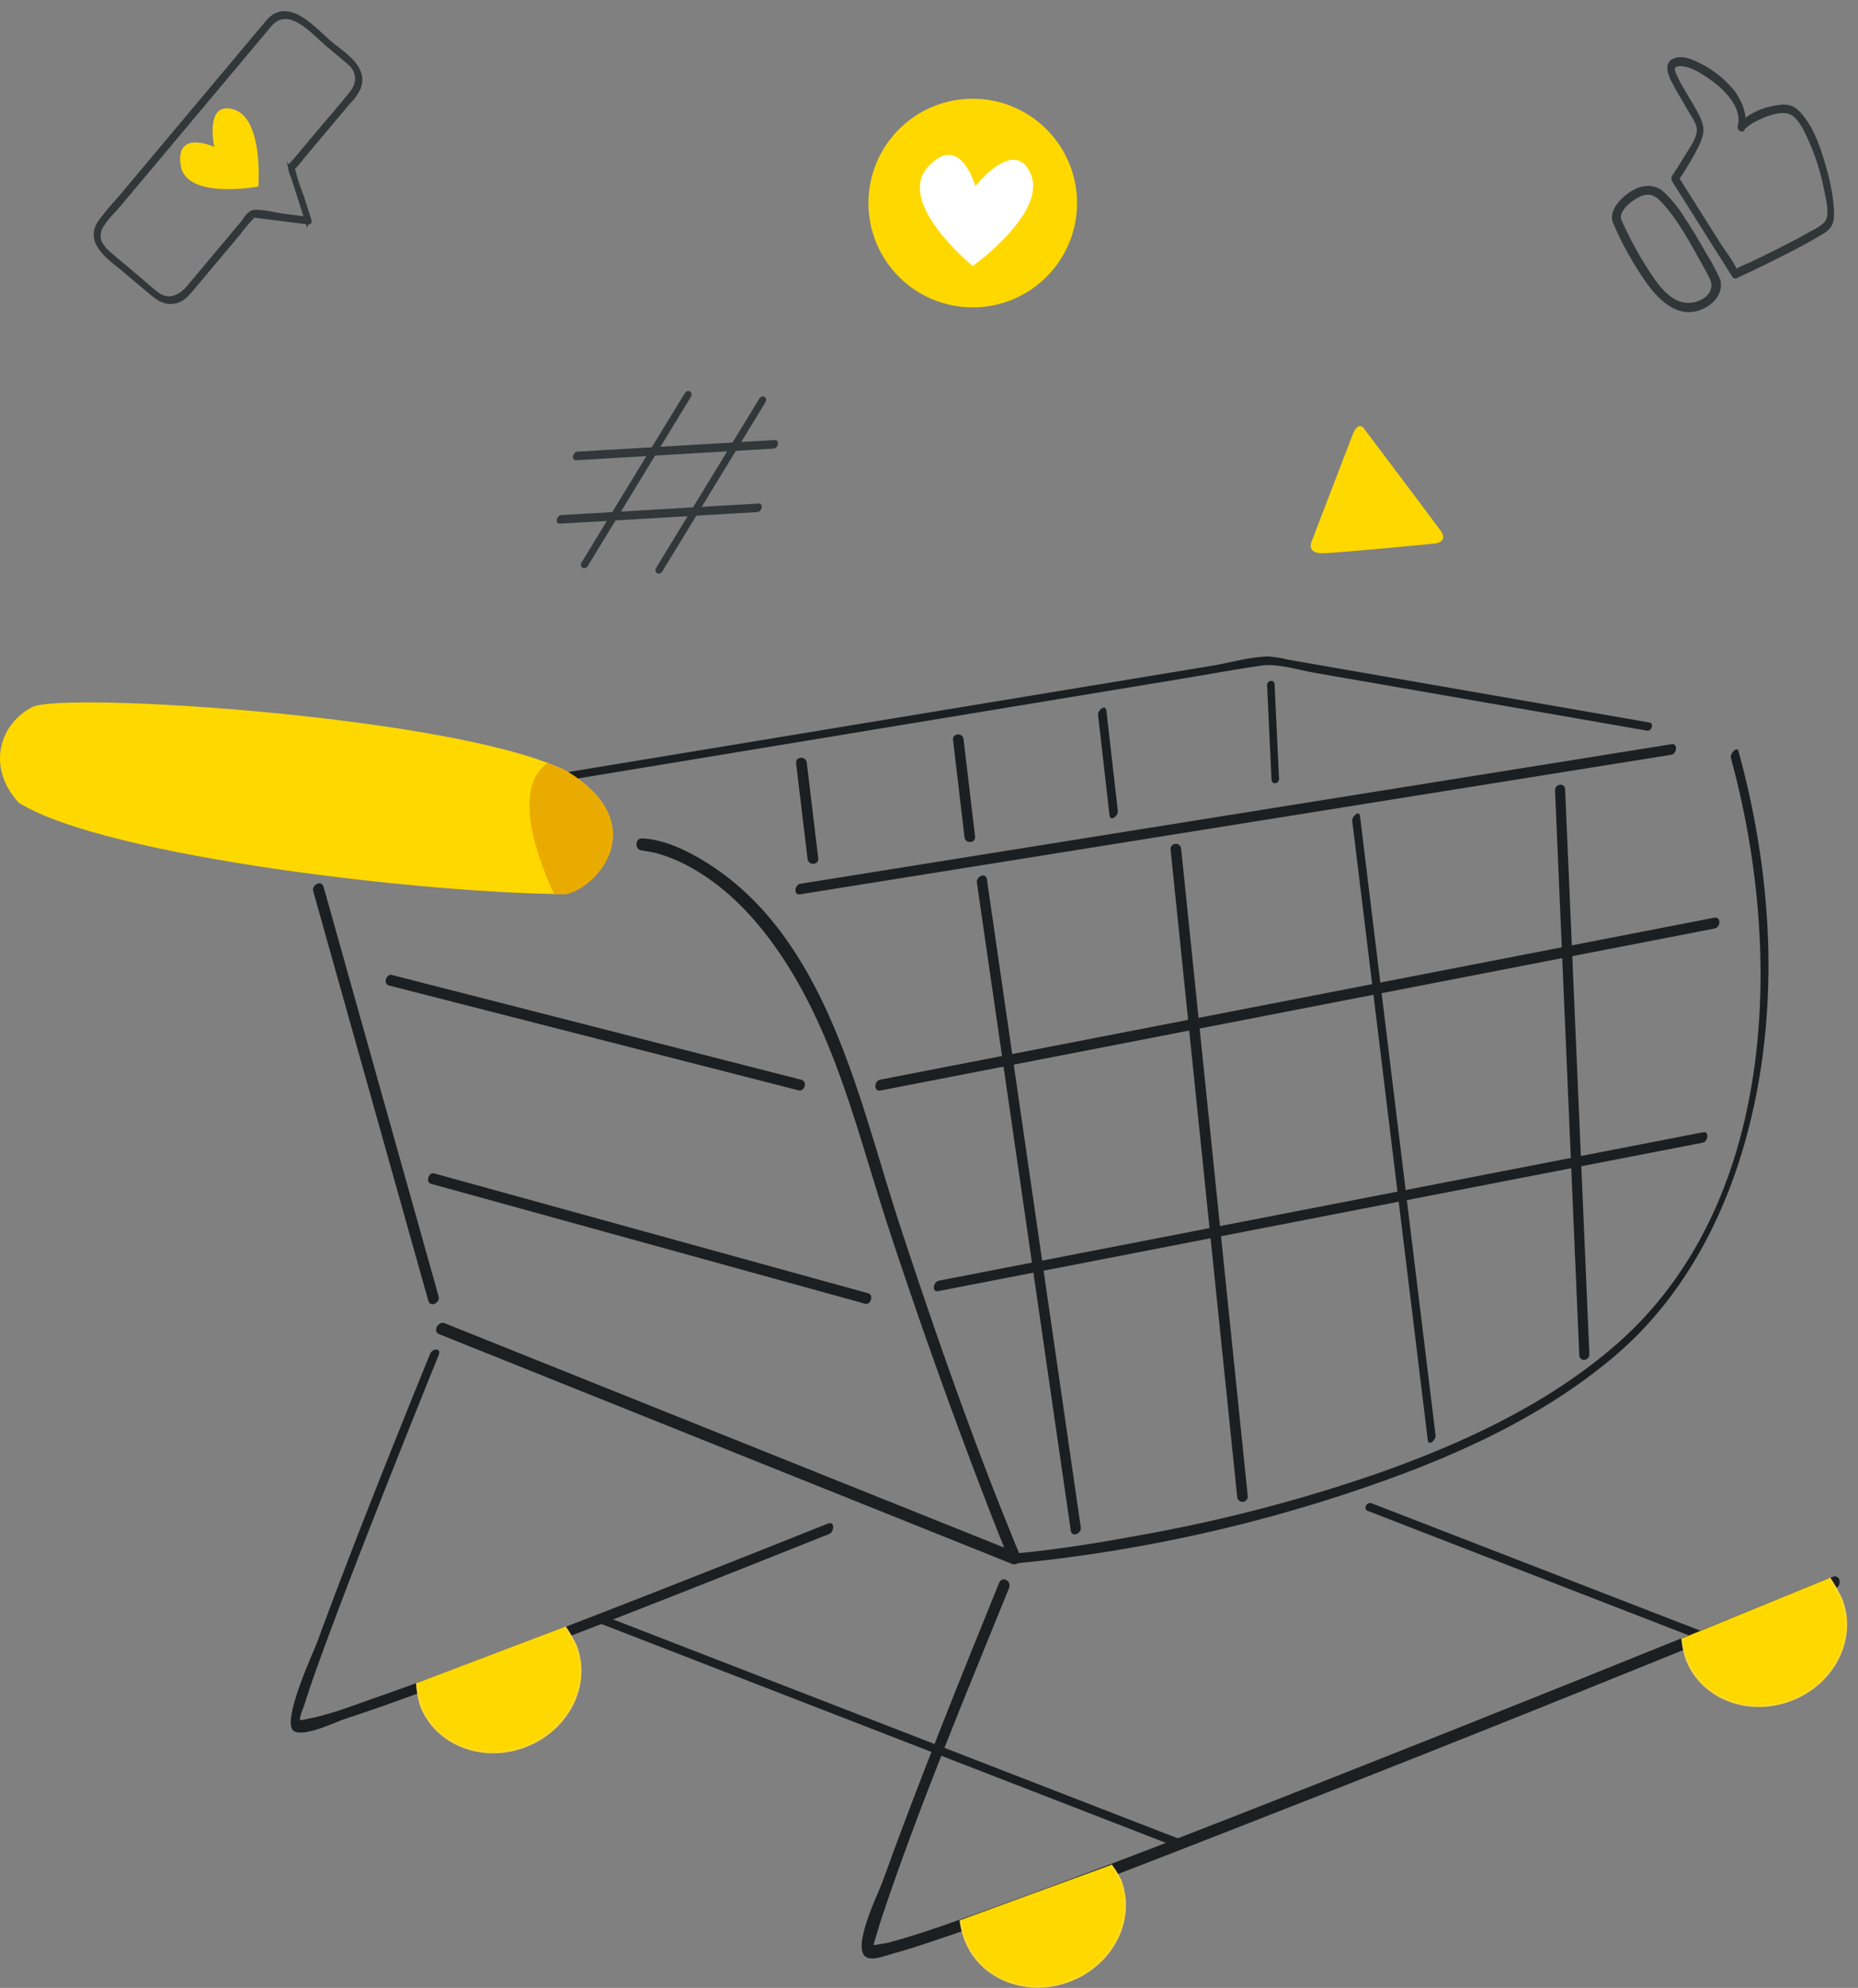 <?xml version="1.0" encoding="UTF-8"?> <svg xmlns="http://www.w3.org/2000/svg" width="455.073" height="486.726" viewBox="0 0 455.073 486.726"><rect x="0" y="0" width="455.073" height="486.726" fill="#808080" stroke="none"/><g id="Group_21267" data-name="Group 21267" transform="translate(-13255.142 -2594.413)"><path id="Path_15467" data-name="Path 15467" d="M120.449,224.874l87.764,22.46,12.55,3.212c1.43.366,2.213-2.2.678-2.588L133.678,225.5l-12.551-3.212c-1.43-.366-2.213,2.2-.678,2.588" transform="translate(13230 2610.839)" fill="#1c1f21"></path><path id="Path_15468" data-name="Path 15468" d="M130.732,273.428,223.9,299.156l13.164,3.635c1.309.361,2.173-2.165.719-2.567L144.614,274.5l-13.163-3.635c-1.309-.361-2.174,2.165-.719,2.567" transform="translate(13230 2610.839)" fill="#1c1f21"></path><path id="Path_15469" data-name="Path 15469" d="M132.674,310.221,255.6,359.5l17.429,6.987a1.548,1.548,0,0,0,1.913-2.149c-10.967-26.423-20.442-53.541-29.375-80.705-10.21-31.043-17.922-71.392-48.57-89.589-4.309-2.558-9.5-4.973-14.616-5.189-1.714-.072-1.871,2.848-.015,2.926-.346-.015,2.364.394,3.073.569A36.223,36.223,0,0,1,194,195.784c10.858,5.89,19.111,15.849,25.361,26.3,11.5,19.233,16.593,41.423,23.534,62.522q9.361,28.458,19.911,56.509c3.138,8.326,6.314,16.648,9.726,24.867l1.913-2.149-122.93-49.278-17.43-6.987c-1.621-.65-3.031,2-1.408,2.649" transform="translate(13230 2610.839)" fill="#1c1f21"></path><path id="Path_15470" data-name="Path 15470" d="M101.86,201.779l24.6,87.53,3.576,12.725c.513,1.826,2.97.49,2.537-1.053l-24.6-87.53q-1.788-6.363-3.577-12.726c-.512-1.825-2.97-.489-2.536,1.054" transform="translate(13230 2610.839)" fill="#1c1f21"></path><path id="Path_15471" data-name="Path 15471" d="M269.856,371.109c-9.912,24.407-19.791,48.873-28.741,73.652-.96,2.66-8.343,17.5-3.007,18.288,1.74.256,4.022-.682,5.667-1.13,3.613-.983,7.174-2.165,10.721-3.358,25.969-8.728,51.5-18.849,77.012-28.8q45.951-17.931,91.676-36.431,16.934-6.82,33.848-13.689c5.555-2.256,11.609-4.117,16.933-6.892.25-.13.531-.217.792-.324,1.639-.67,1.055-3.514-.723-2.787Q411.495,395.2,348.628,419.974c-27.013,10.634-54.055,21.251-81.373,31.084-8.036,2.892-16.109,5.889-24.362,8.117-1.189.322-4.146.61-4.728.928.352-.193.383,1.217.67.864.269-.331.236-1.326.38-1.746.713-2.087,1.257-4.243,1.96-6.338,9.143-27.23,20.307-53.876,31.112-80.481.71-1.748-1.709-3.071-2.431-1.293" transform="translate(13230 2610.839)" fill="#1c1f21"></path><path id="Path_15472" data-name="Path 15472" d="M130.446,315.136c-9.483,23.353-18.877,46.768-27.589,70.421-.98,2.66-9.191,20.239-5.591,21.944,2.736,1.3,10-2.286,12.485-3.1,8.714-2.852,17.324-6.027,25.918-9.219,31.038-11.529,61.818-23.76,92.571-36.025,1.241-.495,1.418-3.241-.293-2.559-26.5,10.571-53.038,21.075-79.717,31.2-10.163,3.855-20.345,7.672-30.607,11.256-5.6,1.957-11.367,4.28-17.221,5.39a9.851,9.851,0,0,1-1.739.29c-.843,0,.032,1.081-.044.307-.13-1.3.8-3.173,1.179-4.38,1.643-5.292,3.577-10.5,5.5-15.7,5.177-14.01,10.641-27.914,16.145-41.8q5.517-13.918,11.138-27.8c.746-1.837-1.527-1.722-2.132-.231" transform="translate(13230 2610.839)" fill="#1c1f21"></path><path id="Path_15473" data-name="Path 15473" d="M449.074,169.157c12.936,47.1,11.453,109.067-27.991,143.54-16.674,14.572-37.422,24.162-58.133,31.489A383.084,383.084,0,0,1,304.9,359.36c-10.254,1.9-20.613,3.6-31,4.565-1.082.1-1.776,2.607-.317,2.472a374.28,374.28,0,0,0,87.483-19.187c21.026-7.3,41.991-16.832,59.146-31.26,20.61-17.334,31.609-42.815,35.924-69.022,4.341-26.368,1.868-53.732-5.185-79.416-.371-1.349-2.159.6-1.873,1.645" transform="translate(13230 2610.839)" fill="#1c1f21"></path><path id="Path_15474" data-name="Path 15474" d="M221.057,202.547q36.147-5.787,72.295-11.576l114.672-18.362q13.223-2.116,26.443-4.234c1.4-.224,1.7-2.849.092-2.591l-72.295,11.577q-57.336,9.179-114.672,18.36-13.221,2.12-26.443,4.236c-1.4.224-1.7,2.849-.092,2.59" transform="translate(13230 2610.839)" fill="#1c1f21"></path><path id="Path_15475" data-name="Path 15475" d="M264.408,199.683Q274.484,269.2,284.56,338.725q1.425,9.825,2.848,19.649c.247,1.7,2.671.7,2.444-.863q-10.075-69.52-20.152-139.042l-2.848-19.649c-.247-1.7-2.671-.7-2.444.863" transform="translate(13230 2610.839)" fill="#1c1f21"></path><path id="Path_15476" data-name="Path 15476" d="M220.126,170.455q1.405,11.706,2.813,23.413c.206,1.716,2.814,1.526,2.612-.154q-1.407-11.708-2.813-23.414c-.207-1.716-2.815-1.526-2.612.155" transform="translate(13230 2610.839)" fill="#1c1f21"></path><path id="Path_15477" data-name="Path 15477" d="M258.562,164.753q1.407,11.9,2.814,23.8c.2,1.718,2.78,1.495,2.583-.17l-2.814-23.8c-.2-1.717-2.78-1.493-2.583.17" transform="translate(13230 2610.839)" fill="#1c1f21"></path><path id="Path_15478" data-name="Path 15478" d="M294.081,158.606q1.406,12.309,2.814,24.619c.186,1.633,2.175.093,2.041-1.076q-1.406-12.309-2.814-24.619c-.186-1.633-2.175-.093-2.041,1.076" transform="translate(13230 2610.839)" fill="#1c1f21"></path><path id="Path_15479" data-name="Path 15479" d="M311.837,191.5q7.147,69.421,14.294,138.842l2.037,19.791a1.3,1.3,0,0,0,2.592-.165q-7.146-69.42-14.293-138.842-1.02-9.9-2.038-19.791a1.3,1.3,0,0,0-2.592.165" transform="translate(13230 2610.839)" fill="#1c1f21"></path><path id="Path_15480" data-name="Path 15480" d="M356.338,184.549q8.091,66.293,16.181,132.584,1.164,9.531,2.327,19.061c.194,1.591,2.036-.11,1.909-1.147q-8.091-66.291-16.181-132.583-1.164-9.531-2.327-19.062c-.194-1.59-2.036.11-1.909,1.147" transform="translate(13230 2610.839)" fill="#1c1f21"></path><path id="Path_15481" data-name="Path 15481" d="M406.01,177.083q2.6,60.492,5.194,120.984.372,8.649.743,17.3c.075,1.745,2.543,1.378,2.474-.228q-2.6-60.492-5.194-120.984-.372-8.651-.743-17.3c-.075-1.745-2.543-1.378-2.474.228" transform="translate(13230 2610.839)" fill="#1c1f21"></path><path id="Path_15482" data-name="Path 15482" d="M429.178,160.485,357.33,147.992,340.6,145.084a27,27,0,0,0-4.863-.775c-4.494.075-9.379,1.548-13.8,2.277L153.056,174.46l-52.795,8.714c-1,.165-1.341,2.183-.131,1.984l133-21.952,81.607-13.469c6.469-1.067,12.933-2.271,19.423-3.205,3.8-.548,9.015,1.088,13.372,1.846l81.075,14.1c1.013.176,1.7-1.794.571-1.99" transform="translate(13230 2610.839)" fill="#1c1f21"></path><path id="Path_15483" data-name="Path 15483" d="M33.1,156.667c-7.614,3.78-11.676,14.34-3.352,23.463,21.6,13.407,101.672,22.345,134.073,22.345,8.194-1.862,20.977-17.5,0-30.166C136.639,158.9,40.719,152.887,33.1,156.667" transform="translate(13230 2610.839)" fill="#ffd800"></path><path id="Path_15484" data-name="Path 15484" d="M335.483,151.363l1.089,23.124c.064,1.36,1.9.973,1.839-.222q-.543-11.562-1.088-23.124c-.064-1.36-1.9-.973-1.84.222" transform="translate(13230 2610.839)" fill="#1c1f21"></path><path id="Path_15485" data-name="Path 15485" d="M163.826,172.309c-1.343-.662-2.86-1.306-4.52-1.932-9.09,6.2-2.169,24.114,1.524,32.075,1.037.015,2.039.024,3,.024,8.193-1.863,20.976-17.505,0-30.167" transform="translate(13230 2610.839)" fill="#eaab00"></path><path id="Path_15486" data-name="Path 15486" d="M240.775,250.583,309.693,237.2l109.972-21.348,25.407-4.932c1.579-.307,1.628-2.987-.041-2.663L376.112,221.64,266.141,242.988l-25.408,4.932c-1.578.307-1.627,2.987.042,2.663" transform="translate(13230 2610.839)" fill="#1c1f21"></path><path id="Path_15487" data-name="Path 15487" d="M254.889,299.708l63.3-12.288,100.862-19.58,23.11-4.486c1.308-.254,1.7-2.864.147-2.562l-63.3,12.288L278.146,292.66l-23.109,4.486c-1.308.254-1.705,2.864-.148,2.562" transform="translate(13230 2610.839)" fill="#1c1f21"></path><path id="Path_15488" data-name="Path 15488" d="M171.959,381.01,296.1,429.12l17.44,6.759c1.143.443,2.131-1.41.986-1.854l-124.141-48.11-17.44-6.759c-1.143-.443-2.131,1.41-.986,1.854" transform="translate(13230 2610.839)" fill="#1c1f21"></path><path id="Path_15489" data-name="Path 15489" d="M360.056,353.474l73.986,28.673L444.77,386.3c1.1.425,2.079-1.431.986-1.855L371.77,355.778l-10.728-4.158c-1.1-.425-2.079,1.431-.986,1.854" transform="translate(13230 2610.839)" fill="#1c1f21"></path><path id="Path_15490" data-name="Path 15490" d="M473.229,369.939a41.791,41.791,0,0,1,2.936,5.205c3.715,9.518-1.753,20.545-12.214,24.629s-21.954-.322-25.67-9.84a20.422,20.422,0,0,1-1.1-5.234" transform="translate(13230 2610.839)" fill="#323739"></path><path id="Path_15491" data-name="Path 15491" d="M473.229,369.939a41.791,41.791,0,0,1,2.936,5.205c3.715,9.518-1.753,20.545-12.214,24.629s-21.954-.322-25.67-9.84a20.422,20.422,0,0,1-1.1-5.234" transform="translate(13230 2610.839)" fill="#ffd800" stroke="#fed831" stroke-width="0.45"></path><path id="Path_15492" data-name="Path 15492" d="M297.246,440.2a21.7,21.7,0,0,1,2.28,3.669c3.716,9.518-1.752,20.545-12.213,24.629s-21.954-.321-25.67-9.839a18.883,18.883,0,0,1-1.248-4.974" transform="translate(13230 2610.839)" fill="#323739"></path><path id="Path_15493" data-name="Path 15493" d="M297.246,440.2a21.7,21.7,0,0,1,2.28,3.669c3.716,9.518-1.752,20.545-12.213,24.629s-21.954-.321-25.67-9.839a18.883,18.883,0,0,1-1.248-4.974" transform="translate(13230 2610.839)" fill="#ffd800" stroke="#fed831" stroke-width="0.45"></path><path id="Path_15494" data-name="Path 15494" d="M163.51,381.877a32.8,32.8,0,0,1,2.654,4.593c3.716,9.518-1.752,20.545-12.213,24.629s-21.954-.321-25.67-9.839a23.264,23.264,0,0,1-1.01-5.634" transform="translate(13230 2610.839)" fill="#323739"></path><path id="Path_15495" data-name="Path 15495" d="M163.51,381.877a32.8,32.8,0,0,1,2.654,4.593c3.716,9.518-1.752,20.545-12.213,24.629s-21.954-.321-25.67-9.839a23.264,23.264,0,0,1-1.01-5.634" transform="translate(13230 2610.839)" fill="#ffd800" stroke="#fed831" stroke-width="0.45"></path><g id="Group_21268" data-name="Group 21268" transform="translate(13467.848 2618.586)"><path id="Path_15496" data-name="Path 15496" d="M525.426,38.385a25.546,25.546,0,1,1-25.546-25.546,25.545,25.545,0,0,1,25.546,25.546" transform="translate(-474.335 -12.839)" fill="#ffd800"></path><path id="Path_15497" data-name="Path 15497" d="M516.524,51.747s-3.725-13.507-11.653-4.7,11.011,24.224,11.011,24.224,18.2-13,14.235-22.463-13.593,2.936-13.593,2.936" transform="translate(-490.336 -30.312)" fill="#fff"></path></g><g id="Group_21269" data-name="Group 21269" transform="translate(13391.979 2690.647)"><path id="Path_15503" data-name="Path 15503" d="M659.69,20.027,637.564,56.3l-3.126,5.125c-.381.625.286.969.663.352L657.227,25.5l3.126-5.125c.381-.625-.287-.969-.663-.352" transform="translate(-628.398 -19.702)" fill="#323739" stroke="#32373a" stroke-width="1"></path><path id="Path_15504" data-name="Path 15504" d="M701.152,23.027,679.026,59.3,675.9,64.428c-.381.625.286.969.663.352L698.689,28.5l3.126-5.125c.381-.625-.287-.969-.663-.352" transform="translate(-651.598 -21.38)" fill="#323739" stroke="#32373a" stroke-width="1"></path><path id="Path_15505" data-name="Path 15505" d="M678.9,46.958l-42.418,2.493-5.993.352c-.482.029-.887,1.137-.362,1.106l42.419-2.493,5.993-.352c.481-.029.887-1.137.362-1.106" transform="translate(-625.911 -34.953)" fill="#323739" stroke="#32373a" stroke-width="1"></path><path id="Path_15506" data-name="Path 15506" d="M669.889,82.232l-42.418,2.493-5.993.352c-.482.029-.887,1.137-.363,1.106l42.419-2.493,5.993-.352c.481-.029.887-1.137.362-1.106" transform="translate(-620.869 -54.691)" fill="#323739" stroke="#32373a" stroke-width="1"></path></g><g id="Group_21270" data-name="Group 21270" transform="translate(13276.185 2652.71) rotate(-50)"><path id="Path_15498" data-name="Path 15498" d="M181.6,57.7s-2.77-10.041-8.663-3.493,8.186,18.008,8.186,18.008,13.529-9.662,10.582-16.7S181.6,57.7,181.6,57.7" transform="translate(-144.289 -47.981)" fill="#ffd800"></path><path id="Path_15501" data-name="Path 15501" d="M179.253,42.975H121.979a65.512,65.512,0,0,0-7.034.031c-5.969.653-5.189,7.156-5.189,11.461V63.3c0,2.23,0,4.366,1.808,6.016,1.6,1.457,3.478,1.439,5.467,1.439h17.525a51.213,51.213,0,0,1,5.272,0c.766.081.748.365,1.331,1.271l2.493,3.872,4.069,6.32c.159.246.462-.1.538-.219l3.286-5.217a60.22,60.22,0,0,1,3.9-6.185c.263-.321-.592.126-.151.158.209.015.426-.027.634,0a22.45,22.45,0,0,0,2.765,0h17.341a15.477,15.477,0,0,0,4.693-.279c5.2-1.708,4.013-8.286,4.013-12.492,0-4.909,1.844-14.608-5.482-15.005-.378-.021-.709.838-.281.861,6.785.368,5.088,9.488,5.088,14.092,0,2.257.034,4.518,0,6.775-.048,3.187-2.2,5.115-5.3,5.187-4.813.111-9.642,0-14.456,0h-7.051c-.822,0-1.64-.2-2.258.308a8.862,8.862,0,0,0-1.26,2l-2.48,3.937-3.517,5.584.538-.219-3.124-4.851c-1.265-1.965-2.43-4.652-4.07-6.322-.911-.927-2.891-.437-4.192-.437H116.72c-2.929,0-5.842-1.085-6.259-4.472a44.424,44.424,0,0,1-.031-5.339V51.39c0-3.044-.07-6.6,3.762-7.44,2.185-.477,4.756-.114,6.961-.114h57.82c.379,0,.7-.861.281-.861" transform="translate(-109.722 -42.886)" fill="#323739" stroke="#323739" stroke-width="1"></path></g><g id="Group_21271" data-name="Group 21271" transform="translate(13587.389 2698.35) rotate(21)"><path id="Path_15502" data-name="Path 15502" d="M0,48.414V76.388S-.146,79.472,3.525,78,28.483,65.867,28.483,65.867s2.936-1.517,0-3.426S2.5,46.145,2.5,46.145,0,43.93,0,48.414" transform="translate(0 -45.598)" fill="#ffd800"></path></g><g id="Group_21272" data-name="Group 21272" transform="matrix(0.883, -0.469, 0.469, 0.883, 13637.23, 2624.059)"><path id="Path_15499" data-name="Path 15499" d="M360.342,25.865q1.028,13.8,2.056,27.6a.306.306,0,0,0,.258.31q6.328.345,12.667.473c2.98.06,5.969.1,8.948-.035,1.452-.066,3.433.054,4.7-.785,1.332-.883,2.087-2.763,2.681-4.163a45.963,45.963,0,0,0,2.4-7.731c1.115-4.878,2.267-10.727.973-15.688-.716-2.744-2.384-3.472-5.094-4.224a14.936,14.936,0,0,0-8.814-.071l.182.857c2.156-2.379,2.4-6.265,1.846-9.241a24.821,24.821,0,0,0-3.923-9.03C378.182,2.6,376.7.617,374.793.114c-2.942-.776-3.113,2.6-3.13,4.613-.021,2.467.148,4.933.222,7.4.051,1.707.512,4.409-.448,5.932-1.236,1.96-4.242,3.341-6.168,4.5-1.489.894-3,1.755-4.533,2.569-.432.23-.548,1.333.085,1a76.985,76.985,0,0,0,8.119-4.871c2.6-1.822,3.751-3.122,3.845-6.317.117-4-.528-8.05-.2-12.045.136-1.655.921-2.208,2.5-1.369,2.277,1.211,3.811,3.986,4.945,6.165,2.012,3.864,4.21,10.294.759,14.1-.178.2-.31,1.04.182.858a11.443,11.443,0,0,1,3.963-.572c2.489.011,6,.413,7.965,2.029,2.224,1.827,1.786,6.441,1.618,8.935a55.583,55.583,0,0,1-2.293,12.308c-.63,2.082-1.583,6.409-3.86,7.36a12.745,12.745,0,0,1-4.115.421c-1.9.074-3.8.077-5.695.061-3.928-.033-7.856-.164-11.781-.335a20.668,20.668,0,0,0-3.356-.159c-.425.055-.37-.164-.146.266a1.781,1.781,0,0,1-.045-.6c.174-2.53-.4-5.329-.585-7.854q-.712-9.561-1.424-19.122c-.053-.711-.91,0-.874.488" transform="translate(-342.509 0)" fill="#323739" stroke="#313738" stroke-width="1"></path><path id="Path_15500" data-name="Path 15500" d="M321.306,58.522c.475-2.733,5.457-3.46,7.622-3.172,2.634.351,3.529,1.979,4.137,4.3,1.319,5.043,1.4,10.5,1.534,15.682.051,1.973.069,3.947.07,5.921,0,3.282-2.711,4.812-5.859,4.288-6.26-1.041-7-7.972-7.445-13.12a86.729,86.729,0,0,1-.045-14.052c.059-.762-1.127-.705-1.186.049a80.692,80.692,0,0,0,.281,16.3c.728,5.716,2.788,12.462,9.95,12.105,2.493-.124,5.12-1.575,5.462-4.246a46.7,46.7,0,0,0-.033-6.834c-.079-3.381-.228-6.767-.573-10.132a29.047,29.047,0,0,0-1.6-8.1c-1.091-2.629-3.618-3.554-6.365-3.383-2.425.152-6.609,1.268-7.108,4.138-.13.751,1.026,1.013,1.158.257" transform="translate(-319.855 -30.276)" fill="#323739" stroke="#313738" stroke-width="1"></path></g></g></svg> 
